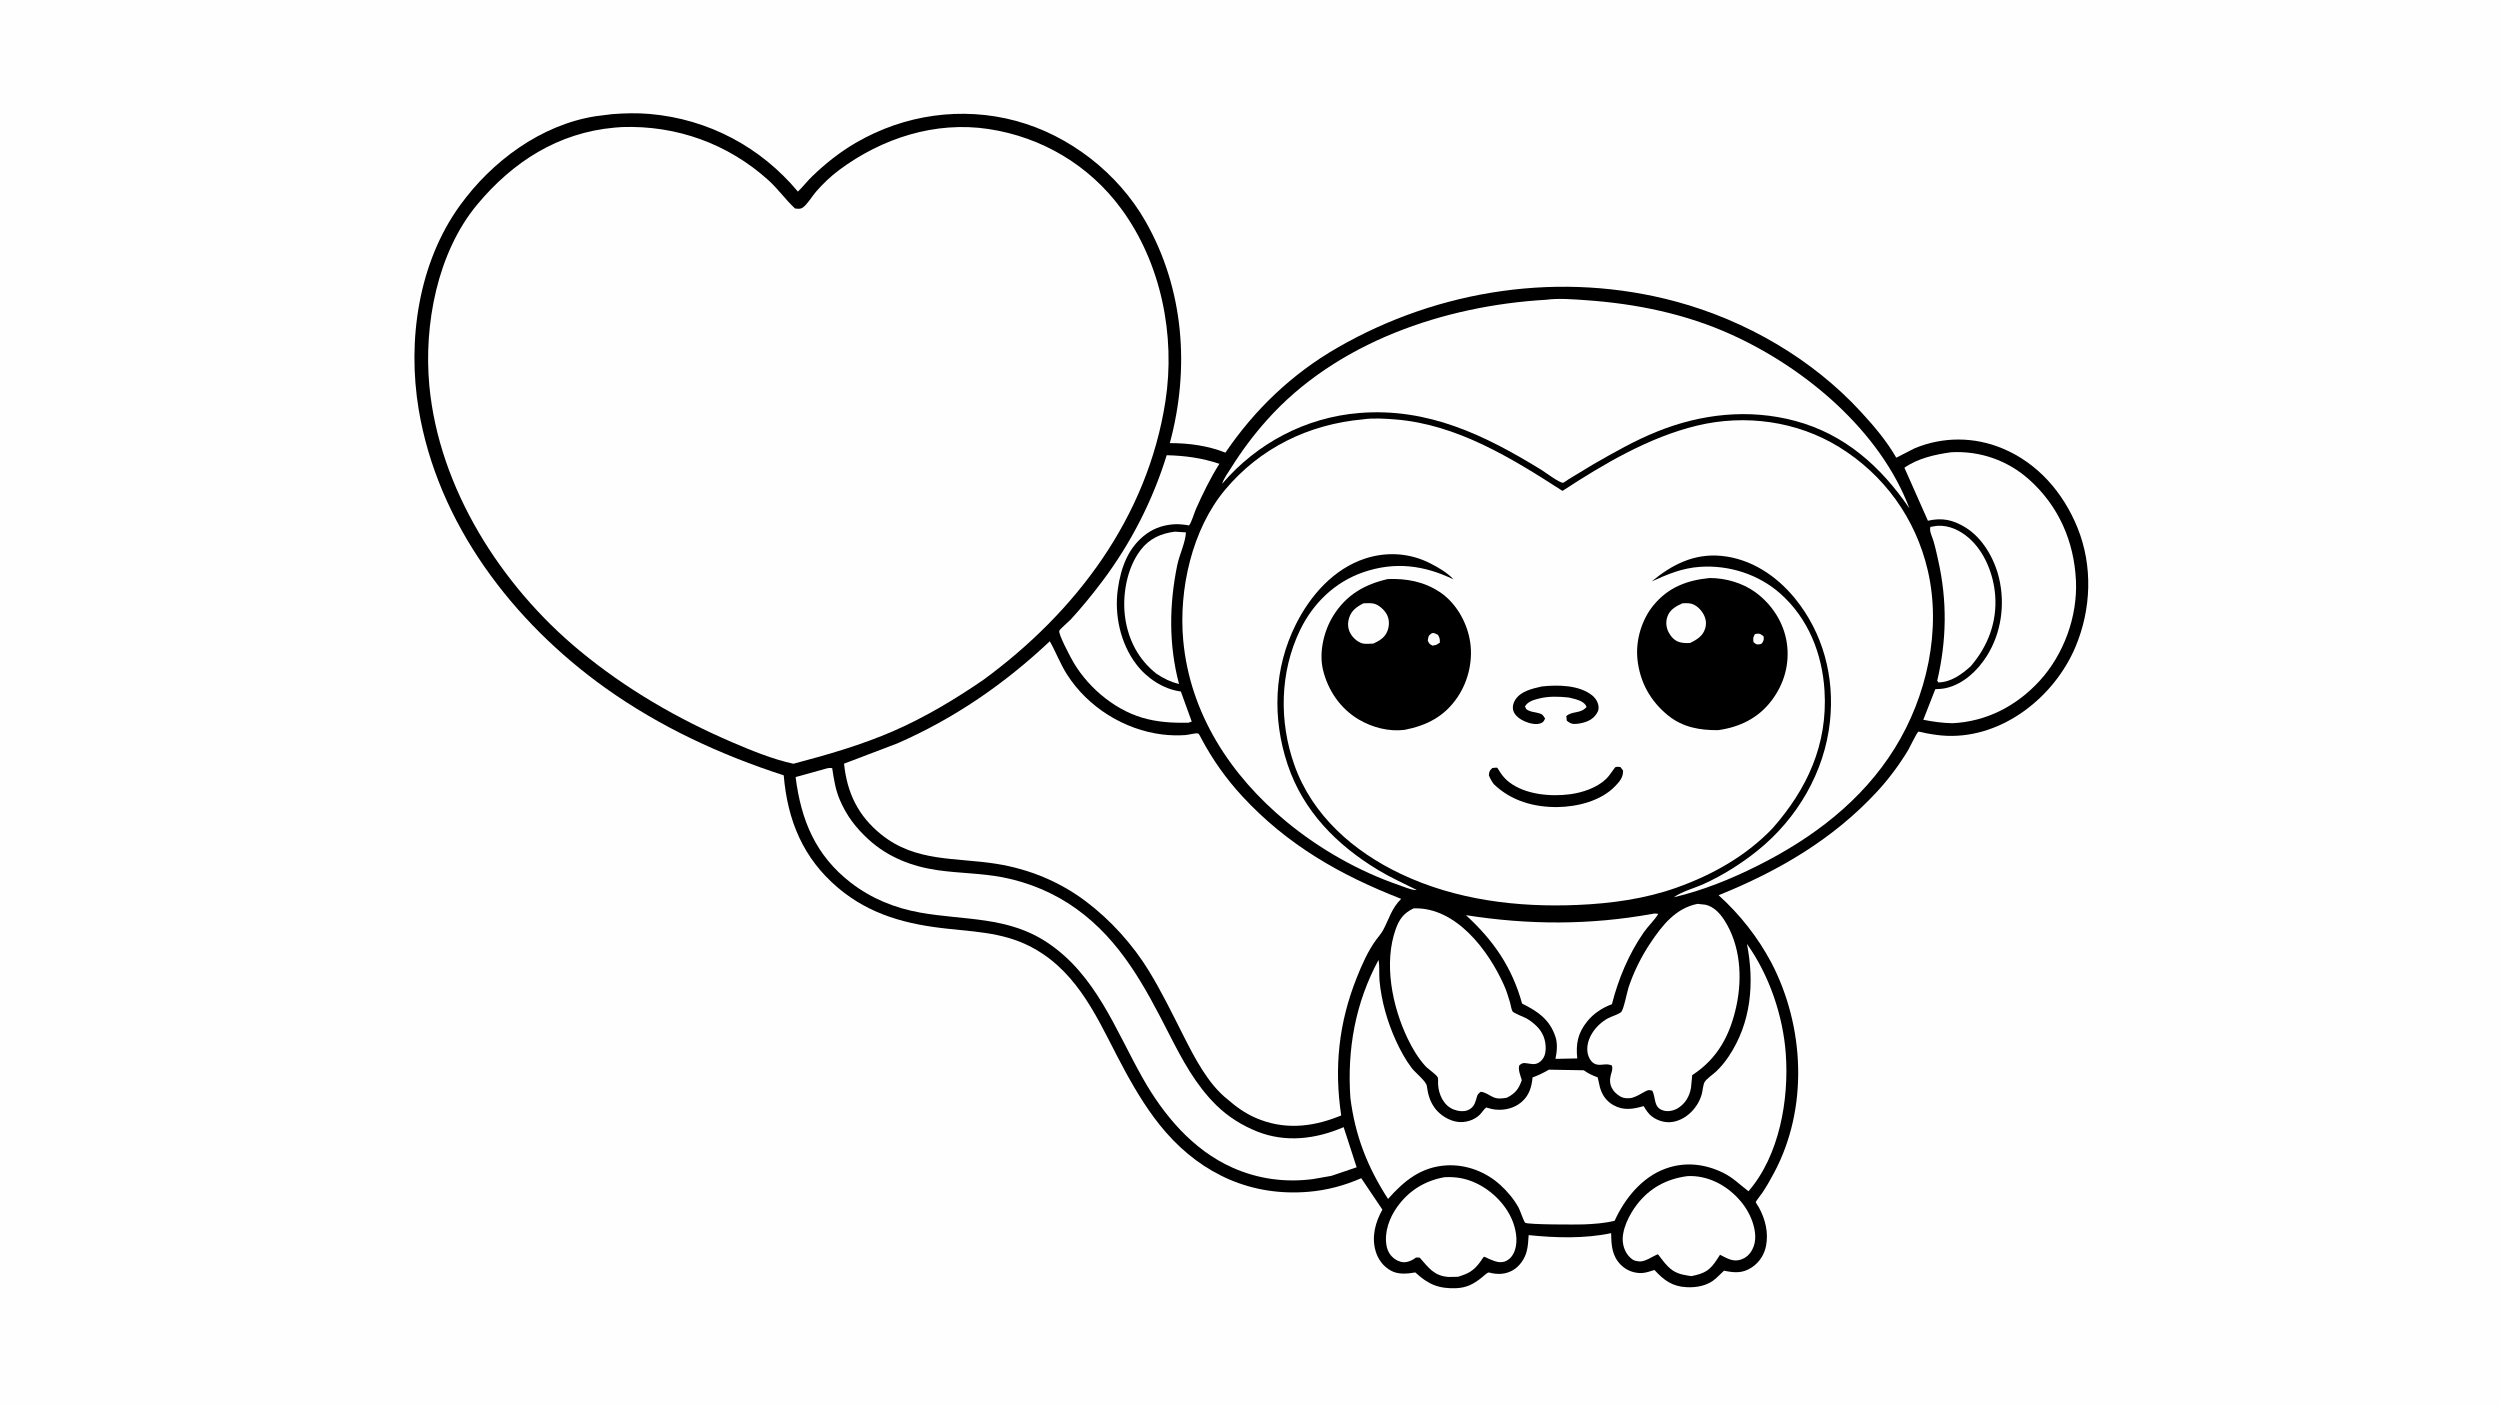 <svg version="1.1" xmlns="http://www.w3.org/2000/svg" style="display: block;" viewBox="0 0 2048 1152" width="1820" height="1024">
<path transform="translate(0,0)" fill="rgb(254,254,254)" d="M -0 -0 L 2048 0 L 2048 1152 L -0 1152 L -0 -0 z"/>
<path transform="translate(0,0)" fill="rgb(0,0,0)" d="M 501.387 93.375 C 511.793 92.57 521.949 92.312 532.358 93.223 C 580.076 97.399 622.984 120.112 653.632 156.79 C 657.706 152.968 661.085 148.426 665.126 144.525 C 676.247 133.785 687.777 124.593 701.15 116.804 C 740.788 93.717 787.884 86.894 832.352 98.908 C 876.157 110.743 915.771 141.619 938.277 180.969 C 969.969 236.379 974.853 301.848 958.31 362.858 C 973.801 362.842 989.412 364.934 1003.87 370.658 C 1027.86 335.317 1058.36 306.184 1095.43 284.801 C 1179.1 236.541 1279.38 221.64 1373 246.913 C 1430 262.3 1484.58 293.806 1524.58 337.37 C 1535.38 349.135 1545.42 360.926 1553.43 374.807 L 1568.42 367.134 C 1591.7 357.451 1617.34 357.543 1640.6 367.286 C 1669.43 379.362 1690.14 403.376 1701.78 431.92 C 1714.59 463.312 1713.26 498.97 1700.13 530.009 C 1682.9 570.725 1640.82 604.315 1595.13 602.654 C 1589.37 602.444 1583.84 601.643 1578.19 600.568 C 1577.47 600.432 1571.88 599.082 1571.56 599.243 C 1570.25 599.904 1564.46 612.197 1563.19 614.304 C 1556.11 626.026 1547.54 637.658 1538.27 647.736 C 1501.98 687.207 1457.2 713.346 1407.88 733.228 C 1425.52 749.208 1439.83 767.416 1451.08 788.417 C 1478.47 840.984 1481.54 907.973 1453.23 960.782 C 1450.26 966.323 1447.16 971.91 1443.61 977.104 C 1443.07 977.894 1438.27 984.225 1438.29 984.535 C 1438.32 985.148 1440.48 988.23 1440.88 988.97 C 1446.17 998.629 1448.87 1009.56 1446.73 1020.51 C 1445.33 1027.64 1441.28 1033.96 1435.22 1038.02 C 1427.57 1043.13 1421.04 1042.58 1412.29 1040.83 L 1405.74 1047.08 C 1399.28 1052.97 1390.32 1054.74 1381.83 1054.34 C 1369.86 1053.78 1363.09 1048.63 1355.32 1040.22 C 1352.09 1041.23 1348.17 1042.65 1344.78 1042.74 C 1338.4 1042.89 1332.42 1040.6 1327.9 1036.11 C 1320.43 1028.7 1319.99 1019.9 1319.87 1010.05 C 1298.2 1014.67 1274.25 1013.94 1252.28 1011.66 C 1251.99 1016.05 1251.78 1020.81 1250.64 1025.06 C 1249 1031.21 1244.82 1037.33 1239.23 1040.5 C 1233.1 1043.96 1226.63 1044.11 1219.95 1042.32 C 1218.51 1041.93 1215.24 1045.31 1213.95 1046.35 C 1207.4 1051.65 1201.51 1054.8 1192.94 1055.14 C 1178.52 1055.71 1169.94 1051.97 1159.42 1042.24 C 1152.95 1043.4 1145.45 1044.07 1139.5 1040.81 C 1133.17 1037.35 1128.88 1031.59 1126.88 1024.68 C 1123.48 1012.91 1126.68 1001.11 1132.45 990.762 L 1115.14 965.036 C 1101.41 971.067 1087.18 974.861 1072.23 976.152 C 1025.78 980.16 985.354 962.161 954.909 927.229 C 941.84 912.234 931.459 895.155 921.922 877.773 C 902.957 843.207 888.456 804.248 854.225 781.265 C 829.412 764.604 805.286 763.725 776.653 760.714 C 743.152 757.191 713.004 749.483 686.691 727.313 C 657.816 702.985 645.13 671.861 642.028 635.021 C 590.166 618.209 540.502 595.239 495.97 563.464 C 420.018 509.269 358.494 428.685 342.956 335.116 C 333.604 278.8 342.736 215.337 376.714 168.268 C 402.873 132.029 443.038 102.107 487.989 95.057 L 501.387 93.375 z"/>
<path transform="translate(0,0)" fill="rgb(254,254,254)" d="M 962.43 435.395 L 971.526 435.993 C 971.085 444.538 966.141 454.254 964.365 462.963 C 957.751 495.397 957.382 528.114 965.873 560.252 C 958.768 558.434 953.517 555.819 947.444 551.834 C 932.878 540.384 924.538 524.639 921.813 506.465 C 919.065 488.134 922.951 465.408 934.368 450.472 C 941.592 441.02 950.949 436.899 962.43 435.395 z"/>
<path transform="translate(0,0)" fill="rgb(254,254,254)" d="M 1581.38 431.5 L 1587 430.58 C 1596.61 429.998 1605.61 434.284 1612.75 440.462 C 1625.92 451.866 1633.15 470.522 1634.45 487.598 C 1636.11 509.317 1628.51 529.331 1614.41 545.634 C 1607.06 552.313 1598.29 558.652 1588 558.911 L 1586.97 557.5 C 1594.74 524.496 1595.24 492.075 1587.78 458.936 C 1586.57 453.537 1585.42 448.055 1583.81 442.759 C 1582.78 439.371 1580.28 434.78 1581.38 431.5 z"/>
<path transform="translate(0,0)" fill="rgb(254,254,254)" d="M 1382.38 963.335 C 1390.5 962.923 1398.52 964.723 1405.82 968.19 C 1418.98 974.432 1430.69 986.602 1435.51 1000.49 C 1438.03 1007.77 1439.26 1016.11 1435.61 1023.22 C 1433.39 1027.56 1430.39 1030.35 1425.72 1031.83 C 1419.54 1033.78 1414.44 1030.5 1409.04 1027.76 L 1406.63 1031.5 C 1400.61 1040.7 1396.61 1042.97 1385.73 1045.25 L 1383.31 1044.93 C 1369.49 1043.01 1366.18 1037.81 1358.22 1027.34 C 1353.58 1029.02 1347.57 1033.82 1342.57 1033.19 L 1341.5 1033.03 C 1339.73 1032.77 1338.41 1032.44 1336.95 1031.33 C 1332.67 1028.09 1330.27 1023.32 1329.52 1018.06 C 1328.05 1007.66 1334.86 994.572 1341 986.598 C 1351.52 972.937 1365.42 965.566 1382.38 963.335 z"/>
<path transform="translate(0,0)" fill="rgb(254,254,254)" d="M 1183.35 964.225 C 1192.65 963.745 1200.78 965.121 1209.25 969.11 C 1222.74 975.461 1234.88 987.806 1239.79 1002 C 1242.39 1009.51 1243.68 1019.17 1239.93 1026.55 C 1239.6 1027.19 1239.24 1027.81 1238.84 1028.41 C 1238.25 1029.29 1237.58 1030.1 1236.79 1030.8 C 1231.08 1035.87 1225.8 1033.71 1219.69 1031.11 C 1218.93 1030.79 1216.36 1029.37 1215.69 1029.38 C 1215.34 1029.38 1213.26 1032.71 1212.47 1033.77 C 1207 1041.1 1202.98 1043.11 1194.43 1045.8 L 1186.68 1045.95 C 1174.64 1045.09 1170.25 1038.27 1163 1030.08 L 1160 1030.02 C 1157.57 1031.84 1155.14 1033.17 1152.13 1033.73 C 1148.97 1034.32 1145.33 1033.15 1142.74 1031.31 C 1138.81 1028.53 1136.61 1024.77 1135.8 1020.07 C 1133.94 1009.26 1138.14 997.653 1144.37 988.848 C 1153.97 975.272 1167.12 967.128 1183.35 964.225 z"/>
<path transform="translate(0,0)" fill="rgb(254,254,254)" d="M 955.756 372.767 C 971.048 373.188 984.412 374.987 998.918 379.81 C 991.483 391.597 985.325 404.241 979.671 416.97 C 978.458 419.701 975.756 428.769 974.078 430.164 C 973.629 430.537 972.919 430.022 972.338 429.955 C 969.284 429.603 966.144 429.19 963.067 429.295 C 954.405 429.591 946.111 432.122 939.073 437.262 C 924.247 448.089 918.24 464.802 915.747 482.37 C 912.749 503.495 917.799 526.879 930.816 544.008 C 939.54 555.487 952.991 564.456 967.36 566.351 L 976.267 590.96 L 973.5 591.931 C 960.443 592.151 948.003 591.5 935.38 587.698 C 911.41 580.479 889.192 561.078 877.481 539.037 C 875.771 535.819 867.008 519.424 867.775 516.653 C 868.166 515.24 875.784 508.829 877.183 507.303 C 886.37 497.279 895.076 486.602 903.239 475.728 C 926.51 444.727 944.326 409.766 955.756 372.767 z"/>
<path transform="translate(0,0)" fill="rgb(254,254,254)" d="M 1353.59 748.5 C 1355.49 748.128 1356.59 748.137 1358.48 748.5 C 1355.16 753.939 1350.13 758.5 1346.46 763.796 C 1334.31 781.355 1325.7 801.854 1320.49 822.514 C 1312.77 825.321 1305.63 829.977 1300.42 836.372 C 1292.57 846.016 1290.81 854.908 1292.1 866.92 L 1274.24 867.286 C 1275.44 861.47 1276.11 854.97 1274.24 849.245 C 1269.59 835.037 1259.67 828.342 1246.91 821.993 C 1238.57 792.114 1223.59 770.434 1200.91 749.558 C 1252.09 757.644 1302.55 757.767 1353.59 748.5 z"/>
<path transform="translate(0,0)" fill="rgb(254,254,254)" d="M 1390.63 740.296 L 1397 740.99 C 1403.97 742.496 1409.02 748.093 1412.7 753.841 C 1425.74 774.256 1427.45 800.542 1422.49 823.752 C 1417.37 847.719 1407.15 867.086 1386.26 880.61 L 1385.25 891.155 C 1383.95 898.042 1380.77 903.661 1374.83 907.5 C 1371.52 909.642 1366.75 910.746 1362.88 909.675 C 1354.16 907.26 1356.76 899.226 1353.5 893.284 C 1350.06 892.455 1349.6 893.029 1346.59 894.587 C 1343.79 896.196 1340.71 898.018 1337.61 898.986 C 1334.48 899.965 1330.25 899.768 1327.38 898.095 C 1321 894.387 1317.64 888.5 1319.39 881.296 C 1320.13 878.243 1321.38 875.933 1320.5 872.818 C 1315.37 870.145 1310.46 873.942 1305.64 870.914 C 1303 869.259 1301.12 865.626 1300.59 862.608 C 1298.58 851.086 1307.31 839.588 1316.89 834.234 C 1320 832.496 1325.4 831.105 1327.97 828.994 C 1330.11 827.237 1332.85 812.564 1334.04 808.973 C 1338.29 796.113 1344.54 783.534 1352.07 772.29 C 1361.76 757.818 1372.69 743.861 1390.63 740.296 z"/>
<path transform="translate(0,0)" fill="rgb(254,254,254)" d="M 1158.05 743.987 L 1158.74 743.971 C 1192.96 743.268 1219.27 778.324 1232.02 806.793 C 1234.12 811.481 1235.66 816.345 1237.07 821.275 C 1237.62 823.19 1238.06 826.584 1238.99 828.242 C 1239.94 829.914 1248.56 832.995 1250.79 834.296 C 1253.65 835.964 1256.5 838.19 1258.84 840.51 C 1263.98 845.612 1266.36 851.859 1266.23 859.031 C 1266.15 862.997 1265.05 866.734 1261.88 869.401 C 1258.18 872.516 1255.28 871.51 1251 870.943 C 1247.71 870.507 1247.21 870.511 1244.67 872.5 C 1243.37 876.017 1245.61 881.175 1246.66 884.704 C 1244.11 892.031 1241.41 895.477 1234.47 899.099 C 1230.82 899.759 1227.04 900.258 1223.5 898.766 C 1219.82 897.212 1217.13 894.611 1213 894.253 C 1209.96 896.427 1210.19 897.498 1209.14 900.922 C 1207.93 904.878 1206.65 907.266 1202.75 909.184 C 1199.41 910.827 1194.29 910.096 1190.99 908.829 C 1182.65 905.62 1178.57 896.534 1178.08 888.227 C 1178.02 887.1 1178.23 883.279 1177.84 882.51 C 1176.58 879.979 1169.85 875.62 1167.56 873.069 C 1161.53 866.352 1156.88 858.487 1153.01 850.368 C 1140.46 824.066 1133.36 788.784 1143.46 760.747 C 1146.4 752.589 1150.17 747.716 1158.05 743.987 z"/>
<path transform="translate(0,0)" fill="rgb(254,254,254)" d="M 1598.41 370.348 C 1621.93 369.037 1644.64 376.963 1662.24 392.688 C 1686.45 414.315 1699.11 443.377 1700.62 475.584 C 1702 504.868 1690.62 536.053 1670.83 557.631 C 1652.02 578.141 1627.3 591.042 1599.35 592.321 C 1591.21 592.154 1583.54 591.099 1575.57 589.498 L 1585.39 564.452 C 1588.4 564.321 1591.44 564.168 1594.38 563.479 C 1608.47 560.178 1620.06 549.194 1627.57 537.291 C 1639.41 518.515 1642.7 495.212 1637.66 473.646 C 1633.96 457.787 1624.31 440.647 1610.09 431.943 C 1599.81 425.653 1591.06 423.784 1579.34 426.442 L 1560.1 383.034 C 1570.99 375.317 1585.46 372.105 1598.41 370.348 z"/>
<path transform="translate(0,0)" fill="rgb(254,254,254)" d="M 676.741 629.5 C 678.619 628.989 679.803 628.796 681.73 629.14 C 683.053 637.927 684.405 646.782 687.925 655 C 693.554 668.138 701.025 677.966 711.565 687.592 C 727.474 702.122 746.931 709.661 768.087 712.718 C 785.773 715.274 803.774 715.147 821.324 718.537 C 842.872 722.7 863.642 731.399 881.496 744.179 C 918.132 770.405 937.778 807.909 957.77 847.002 C 968.495 867.976 979.371 888.512 996.351 905.204 C 1005.99 914.681 1017.4 921.823 1029.95 926.82 C 1053.34 936.125 1078.08 932.987 1100.71 923.21 L 1111.36 956.098 L 1090.72 963.104 L 1075.57 965.774 C 1052.86 968.709 1030.58 965.729 1009.64 956.385 C 977.061 941.85 953.244 913.429 936.004 882.861 C 913.614 843.16 897.763 798.576 858.101 772.1 C 825.566 750.382 790.52 753.973 753.876 747.467 C 733.149 743.787 713.814 735.955 697.111 723.06 C 668.073 700.642 656.205 671.729 651.766 636.436 L 676.741 629.5 z"/>
<path transform="translate(0,0)" fill="rgb(254,254,254)" d="M 1431.09 773.107 C 1449.32 798.541 1460.68 831.992 1462.92 863.133 C 1465.62 900.642 1457.7 946.471 1432.36 975.728 C 1425.13 970.277 1419.76 964.568 1411.43 960.515 C 1396.55 953.269 1380.33 951.44 1364.5 957.167 C 1345 964.221 1331.03 981.694 1322.68 999.942 C 1314.63 1001.9 1305.67 1002.58 1297.38 1002.89 C 1292.09 1003.08 1251.44 1003.18 1249.44 1001.52 C 1248.3 1000.56 1245.2 991.32 1244.16 989.406 C 1240.25 982.214 1234.99 976.001 1228.96 970.5 C 1217.17 959.752 1201.09 953.647 1185.1 954.539 C 1164.27 955.702 1150.26 967.113 1137.08 982.054 C 1120.14 955.834 1110.15 930.237 1106.23 899.238 C 1103.49 859.395 1110.25 821.569 1129.29 786.233 C 1130.32 791.685 1129.59 797.784 1130.11 803.37 C 1131.69 820.16 1136.53 836.999 1143.51 852.31 C 1147.05 860.077 1151.27 867.886 1156.42 874.708 C 1159.08 878.247 1168.25 885.623 1168.79 889.216 C 1169.85 896.236 1171.18 901.878 1175.51 907.737 C 1179.65 913.327 1187.06 917.965 1194 918.887 C 1200.38 919.734 1207.45 917.658 1212.12 913.14 C 1214.11 911.214 1215.29 908.87 1217.5 907.119 C 1220.04 907.87 1222.59 908.582 1225.23 908.844 C 1232.72 909.587 1240.47 907.662 1246.3 902.768 C 1252.63 897.466 1254.74 890.407 1255.47 882.5 C 1260.26 880.782 1264.48 878.696 1268.88 876.137 L 1297.44 876.625 C 1301.09 879.306 1304.6 880.877 1308.84 882.445 L 1310.55 890.126 C 1312.24 896.613 1315.8 901.878 1321.73 905.207 C 1330 909.846 1337.89 908.473 1346.5 905.966 C 1348.18 908.949 1350.49 912.411 1353.25 914.481 C 1358.17 918.169 1364.67 919.995 1370.78 918.842 C 1382 916.723 1391.16 906.864 1394.12 896.082 C 1394.83 893.482 1395.16 888.561 1396.36 886.373 C 1397.79 883.744 1403.4 879.925 1405.8 877.666 C 1409.76 873.942 1413.11 869.812 1416.14 865.295 C 1434.65 837.65 1437.34 804.984 1431.09 773.107 z"/>
<path transform="translate(0,0)" fill="rgb(254,254,254)" d="M 1266.57 245.428 C 1276.9 244.025 1289.38 245.087 1299.72 245.816 C 1340.6 248.697 1380.93 256.979 1418.39 273.965 C 1479.07 301.478 1540.16 352.645 1564.23 416.384 C 1541.06 382.305 1511.46 355.652 1470.75 344.698 C 1432.68 334.453 1393.54 338.822 1357.29 353.476 C 1339.27 360.759 1322.31 370.444 1305.48 380.078 L 1285.2 392.344 C 1284.6 392.72 1280.85 395.392 1280.4 395.37 C 1277.01 395.205 1266 386.809 1262.57 384.7 C 1216.29 356.216 1169.52 333.622 1113.5 338.189 C 1069.57 341.77 1029.63 362.954 1001.21 396.174 C 1002.36 391.864 1006.15 386.956 1008.51 383.162 C 1017.23 369.173 1026.88 356.281 1037.84 343.99 C 1094.72 280.183 1183.25 250.251 1266.57 245.428 z"/>
<path transform="translate(0,0)" fill="rgb(254,254,254)" d="M 859.998 525.182 C 865.034 534.091 868.597 543.789 874.138 552.461 C 891.202 579.166 920.837 597.667 952.154 601.538 C 958.289 602.296 964.834 602.459 971 602.049 C 973.514 601.881 979.294 600.242 981.426 600.695 C 982.287 600.877 983.791 604.235 984.197 604.996 C 993.402 622.244 1004.37 637.744 1017.64 652.116 C 1054.38 691.924 1097.92 716.786 1147.85 736.202 C 1139.93 744.003 1138.08 752.401 1133.1 761.709 C 1131.57 764.585 1129.22 767.186 1127.28 769.814 C 1120.56 778.937 1115.53 790.524 1111.36 801.008 C 1096.69 837.92 1092.83 874.415 1098.73 913.634 L 1096.63 914.477 C 1074.1 923.409 1051.21 925.521 1028.44 915.539 C 1019.93 911.812 1012.57 906.557 1005.63 900.451 C 989.428 887.728 978.28 865.679 969.125 847.6 C 960.251 830.074 951.55 812.218 941.304 795.435 C 928.049 773.721 909.837 753.565 889.515 738.251 C 868.065 722.086 842.972 711.787 816.473 707.544 C 782.857 702.161 750.137 706.317 721.793 683.393 C 702.89 668.105 693.916 649.35 691.441 625.448 L 735.281 608.771 C 781.995 588.291 822.935 560.086 859.998 525.182 z"/>
<path transform="translate(0,0)" fill="rgb(254,254,254)" d="M 1116.53 343.401 C 1124.54 342.162 1134.94 342.816 1143.04 343.462 C 1193.67 347.504 1238.33 375.17 1279.99 401.99 C 1313.71 379.962 1350.94 357.949 1390.4 348.482 C 1429.6 339.078 1472.03 344.785 1506.52 366.03 C 1543.55 388.838 1569.21 424.475 1579.16 466.83 C 1590.67 515.85 1578.45 570.422 1552.24 612.709 C 1525.38 656.036 1484.72 686.63 1439.57 709.186 C 1417.61 720.153 1395.07 729.25 1371.15 734.917 C 1378.07 730.007 1387.95 727.525 1395.76 723.986 C 1411.42 716.886 1426.57 707.313 1439.95 696.538 C 1472.29 670.497 1494.73 632.265 1499.12 590.793 C 1502.98 554.343 1493.51 518.254 1470.2 489.803 C 1455.11 471.402 1434.22 457.52 1410.05 455.229 C 1387.83 453.123 1369.64 462.379 1353.06 476.174 C 1366.33 470.225 1377.93 465.206 1392.73 464.211 C 1416.42 462.616 1440.63 470.313 1458.5 486.187 C 1481.44 506.564 1492.81 535.506 1494.65 565.771 C 1497.32 609.667 1480.54 646.118 1452.04 678.46 C 1430.26 701.191 1402.8 716.558 1373.39 727.034 C 1347.54 736.241 1319.78 740.005 1292.46 741.185 C 1243.13 743.316 1192.65 737.167 1147.66 715.816 C 1108.83 697.387 1075.04 667.927 1060.35 626.531 C 1047.71 590.902 1048.4 550.67 1064.87 516.322 C 1075.45 494.247 1093.37 476.722 1116.73 468.667 C 1142.61 459.742 1166.44 462.786 1190.74 474.506 C 1185.62 468.917 1178.43 464.833 1171.73 461.392 C 1155.03 452.815 1136.05 451.613 1118.31 457.425 C 1092.58 465.856 1073.47 487.612 1061.63 511.229 C 1043.45 547.472 1042.11 588.275 1054.89 626.386 C 1067.65 664.431 1095.19 692.192 1129 712.588 C 1139.08 718.671 1149.98 723.592 1160.52 728.86 L 1159.82 728.964 C 1155.93 728.907 1149.8 726.222 1146 724.916 C 1112.83 713.503 1080.78 695.229 1053.78 672.935 C 1008.06 635.169 974.781 584.444 969.292 524.366 C 965.503 482.884 976.444 433.551 1003.55 401.124 C 1032.31 366.722 1072.15 347.418 1116.53 343.401 z"/>
<path transform="translate(0,0)" fill="rgb(0,0,0)" d="M 1263.01 562.215 C 1276 560.762 1293.76 560.941 1304.38 569.586 C 1307.22 571.9 1309.28 575.292 1309.55 579 C 1309.77 582.025 1308.38 584.101 1306.57 586.322 C 1303.07 590.641 1296.63 592.357 1291.3 592.87 C 1287.85 593.202 1286.1 592.356 1283.5 590.26 L 1283.11 586.5 C 1288.02 582.051 1294.76 584.828 1299.71 579 L 1299.35 578.144 C 1297.08 573.626 1289.65 572.427 1285.2 571.267 C 1276.96 570.414 1268.81 570.067 1260.69 572.122 C 1256.31 573.23 1251.69 574.482 1249.27 578.5 L 1250.26 580.741 C 1253.37 583.154 1256.85 583.062 1260.5 584.052 C 1263.65 584.906 1264.11 585.832 1265.72 588.5 C 1264.79 590.376 1264.54 591.309 1262.51 592.227 C 1258.57 594.01 1252.51 592.354 1248.79 590.692 C 1245.26 589.119 1240.89 586.04 1239.74 582.165 C 1238.82 579.031 1239.57 575.861 1241.28 573.17 C 1245.83 565.991 1255.26 563.998 1263.01 562.215 z"/>
<path transform="translate(0,0)" fill="rgb(0,0,0)" d="M 1323.04 628.5 C 1324.65 627.752 1325.82 628.007 1327.5 628.247 L 1329.64 631.171 C 1329.67 636.803 1326.88 639.981 1323.15 643.876 C 1311.62 655.924 1292.35 660.772 1276.12 660.999 C 1256.7 661.27 1237.83 655.911 1223.74 642.244 C 1221.92 639.861 1220.82 637.755 1219.68 635 C 1220.03 631.587 1220.09 631.455 1222.5 629.018 C 1223.34 628.974 1225.83 628.559 1226.5 628.812 C 1226.79 628.923 1229.13 632.863 1229.5 633.381 C 1231.37 636.032 1233.59 638.504 1236.16 640.5 C 1249.37 650.765 1270.03 652.63 1286.13 650.514 C 1296.34 649.172 1308.19 645.234 1315.75 637.939 C 1318.51 635.274 1320.71 631.576 1323.04 628.5 z"/>
<path transform="translate(0,0)" fill="rgb(0,0,0)" d="M 1136.89 474.216 C 1152.2 473.673 1166.37 476.222 1179.39 484.823 C 1192.19 493.276 1200.92 508.207 1203.87 523.006 C 1207.12 539.25 1203.32 557.118 1194.1 570.845 C 1183.48 586.662 1169.01 594.169 1150.6 597.76 C 1137.67 599.365 1124.09 595.783 1113 589.217 C 1098.06 580.368 1087.83 565.406 1083.81 548.628 C 1080.35 534.221 1084.5 516.742 1092.15 504.392 C 1102.75 487.26 1117.62 478.668 1136.89 474.216 z"/>
<path transform="translate(0,0)" fill="rgb(254,254,254)" d="M 1173.08 518.5 C 1175.01 518.173 1176.37 519.128 1178.02 519.984 C 1179.46 522.696 1179.61 523.303 1179.5 526.366 L 1176.5 528.162 L 1173.5 528.784 C 1170.92 527.317 1170.76 527.227 1169.63 524.5 C 1170.29 520.795 1170.08 520.692 1173.08 518.5 z"/>
<path transform="translate(0,0)" fill="rgb(254,254,254)" d="M 1116.91 494.103 C 1119.77 493.994 1123.16 493.714 1125.93 494.485 C 1129.82 495.564 1134.36 499.795 1136.16 503.342 C 1138.28 507.514 1138.22 512.286 1136.64 516.62 C 1134.63 522.123 1130.12 524.733 1125.08 527.095 C 1122.2 527.116 1118.52 527.66 1115.77 526.838 C 1111.95 525.698 1108.09 522.144 1106.22 518.661 C 1104.01 514.518 1103.85 510.34 1105.24 505.869 C 1107.06 499.989 1111.68 496.75 1116.91 494.103 z"/>
<path transform="translate(0,0)" fill="rgb(0,0,0)" d="M 1400.57 473.374 C 1413.51 473.362 1427.38 477.319 1437.95 484.984 C 1451.49 494.811 1461.27 509.809 1463.74 526.43 C 1466.3 543.578 1461.63 560.168 1451.22 573.835 C 1440.25 588.222 1425.21 595.528 1407.5 597.997 C 1392.56 598.159 1378.62 595.682 1366.7 586.126 C 1352 574.335 1343.25 558.472 1341.37 539.663 C 1339.85 524.365 1344.84 507.425 1354.63 495.582 C 1366.73 480.925 1382.15 475.16 1400.57 473.374 z"/>
<path transform="translate(0,0)" fill="rgb(254,254,254)" d="M 1437.48 519.5 C 1437.97 519.274 1438.14 519.164 1438.74 519.069 C 1441.75 518.595 1442.51 519.432 1444.75 521.183 C 1445.06 524.014 1444.92 524.254 1443.5 526.746 C 1442.8 527.327 1442.35 527.533 1441.44 527.657 C 1438.71 528.034 1438.62 527.6 1436.5 525.956 C 1436.04 522.757 1436.05 522.393 1437.48 519.5 z"/>
<path transform="translate(0,0)" fill="rgb(254,254,254)" d="M 1378.29 494.054 C 1380.51 493.993 1382.99 493.855 1385.17 494.34 C 1389.46 495.296 1393.29 499.089 1395.38 502.8 C 1397.54 506.625 1398.13 510.618 1396.83 514.846 C 1394.96 520.938 1390.1 523.794 1384.75 526.514 C 1381.85 526.869 1378.31 526.667 1375.5 525.796 C 1371.72 524.624 1368.87 521.428 1367.05 518.054 C 1364.87 514.026 1364.42 509.356 1365.94 505 C 1367.99 499.123 1372.99 496.529 1378.29 494.054 z"/>
<path transform="translate(0,0)" fill="rgb(254,254,254)" d="M 503.524 104.393 L 509.728 103.935 C 554.241 102.482 596.105 117.468 629.313 147.329 C 637.335 154.543 643.443 163.372 651.296 170.656 C 653.739 170.851 655.334 171.352 657.528 169.963 C 661.089 167.709 665.528 160.258 668.489 156.886 C 674.275 150.297 680.288 144.456 687.323 139.214 C 722.38 113.094 766.055 98.896 809.906 105.563 C 853.494 112.191 892.274 135.151 918.526 170.869 C 951.161 215.269 963.105 274.535 954.707 328.659 C 939.977 423.588 881.519 501.199 805.5 556.842 C 782.385 572.699 757.928 587.363 732.199 598.602 C 705.726 610.165 677.84 618.159 649.969 625.523 C 633.297 621.95 615.686 614.735 600 608.008 C 554.805 588.625 512.603 564.14 474.678 532.763 C 410.523 479.684 359.536 399.768 351.709 315.733 C 347.072 265.952 358.212 206.726 390.926 167.433 C 420.149 132.332 457.332 108.523 503.524 104.393 z"/>
</svg>